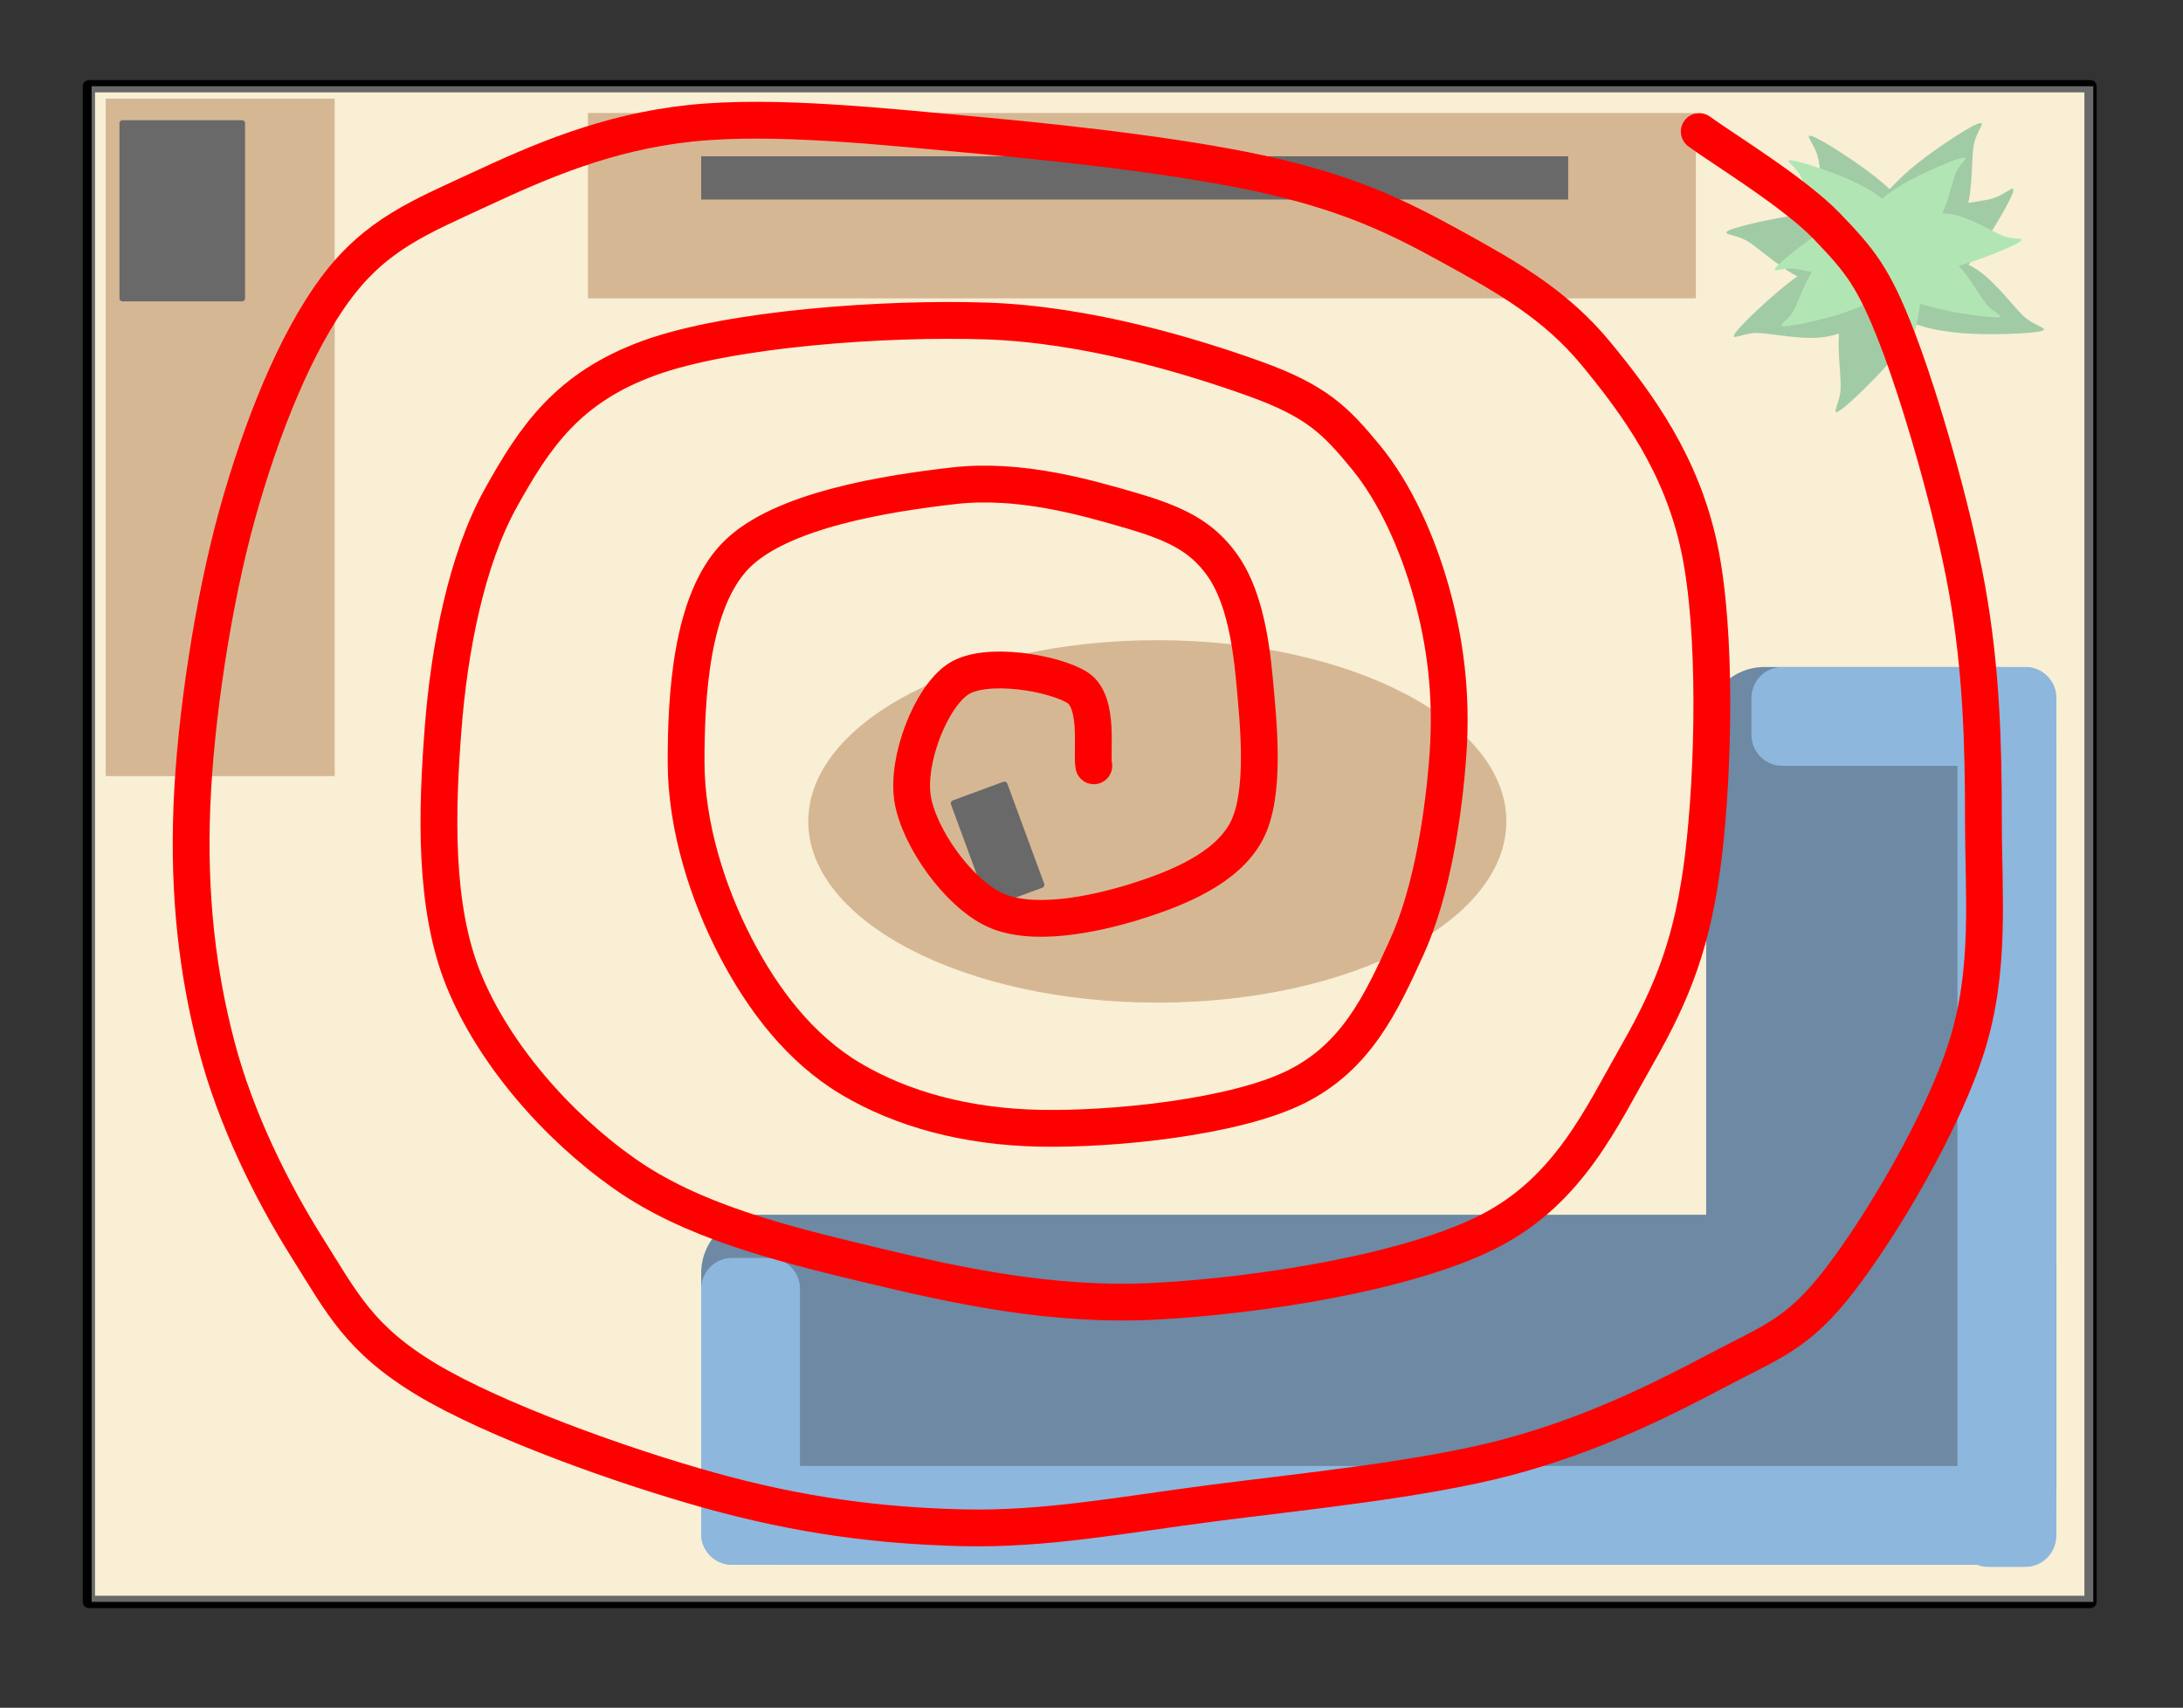 <svg xmlns="http://www.w3.org/2000/svg" viewBox="0 0 712 557" fill="none" stroke-linecap="square" stroke-miterlimit="10"><rect x="0" y="0" width="712" height="557" fill="#333333" stroke="none"/><clipPath id="a"><path d="M0 0h712v557H0V0z"/></clipPath><g clip-path="url(#a)"><path fill="none" d="M0 0h712.698v557.89H0z"/><path fill="#f3e4b6" d="M28.99 28.129h652.851v494.33H28.991z"/><path stroke="#000" stroke-width="4" stroke-linejoin="round" stroke-linecap="butt" d="M28.99 28.129h652.851v494.33H28.991z"/><path fill="#073763" d="M228.7 415.218c0-10.51 8.52-19.029 19.029-19.029h403.894a19.03 19.03 0 0119.03 19.03v76.114c0 10.51-8.52 19.03-19.03 19.03H247.729c-10.51 0-19.03-8.52-19.03-19.03z"/><path fill="#073763" d="M575.508 510.362c-10.51 0-19.029-8.52-19.029-19.03v-254.76a19.03 19.03 0 0119.03-19.029h76.114c10.51 0 19.03 8.52 19.03 19.03v254.76c0 10.51-8.52 19.03-19.03 19.03z"/><path fill="#3d85c6" d="M228.7 488.202c0-5.563 4.51-10.073 10.073-10.073h421.806a10.073 10.073 0 0110.073 10.073v12.074c0 5.563-4.51 10.073-10.073 10.073H238.773c-5.564 0-10.074-4.51-10.074-10.073z"/><path fill="#3d85c6" d="M648.505 511.04c-5.563 0-10.073-4.51-10.073-10.074V227.632a10.073 10.073 0 0110.073-10.073h12.074c5.563 0 10.073 4.51 10.073 10.073v273.334c0 5.563-4.51 10.073-10.073 10.073zM238.773 510.35c-5.564 0-10.074-4.51-10.074-10.074V420.36a10.073 10.073 0 0110.074-10.074h12.074c5.563 0 10.073 4.51 10.073 10.074v79.916c0 5.563-4.51 10.073-10.073 10.073z"/><path fill="#3d85c6" d="M670.652 239.706c0 5.564-4.51 10.074-10.073 10.074h-79.255a10.073 10.073 0 01-10.073-10.074v-12.074c0-5.563 4.51-10.073 10.073-10.073h79.255c5.563 0 10.073 4.51 10.073 10.073z"/><path fill="#b98449" d="M191.76 36.86h361.354v60.442H191.76z"/><path fill="#000" d="M228.7 50.966H511.47v14.11H228.7z"/><path fill="#b98449" d="M263.626 267.903c0-32.641 50.969-59.102 113.843-59.102 62.873 0 113.842 26.46 113.842 59.102 0 32.641-50.969 59.102-113.842 59.102-62.874 0-113.843-26.46-113.843-59.102zM34.487 253.129V32.184h74.677v220.945z"/><path fill="#000" d="M39.967 40.2h38.96v57.102h-38.96z"/><path stroke="#000" stroke-width="2" stroke-linejoin="round" stroke-linecap="butt" d="M39.967 40.2h38.96v57.102h-38.96z"/><path fill="#000" d="M311.097 261.997l16.504-6.079 12.032 32.662-16.504 6.078z"/><path stroke="#000" stroke-width="2" stroke-linejoin="round" stroke-linecap="butt" d="M311.097 261.997l16.504-6.079 12.032 32.662-16.504 6.078z"/><path fill="#60a664" d="M593.055 51.78c1.056 4.964 1.195 15.707 4.504 22.493 3.31 6.786 10.74 15.879 15.353 18.223 4.613 2.345 10.265-.903 12.328-4.155 2.062-3.25 2.102-10.41.045-15.351-2.057-4.942-6.708-9.552-12.386-14.301-5.677-4.75-18.37-13.045-21.678-14.196-3.307-1.152.778 2.324 1.834 7.287z"/><path fill="#60a664" d="M573.496 108.611c5.072.176 15.529 2.642 22.914 1.073 7.385-1.569 18.004-6.578 21.395-10.487 3.391-3.91 1.607-10.18-1.048-12.968-2.656-2.788-9.592-4.559-14.884-3.759-5.293.8-10.89 4.198-16.872 8.557-5.982 4.36-17.101 14.67-19.019 17.6-1.917 2.93 2.443-.192 7.514-.016z"/><path fill="#60a664" d="M649.29 64.896c-4.922 1.238-15.654 1.77-22.315 5.326-6.66 3.557-15.475 11.315-17.65 16.012-2.173 4.696 1.28 10.226 4.606 12.167 3.324 1.942 10.48 1.719 15.344-.518 4.864-2.236 9.3-7.054 13.838-12.902 4.539-5.848 12.364-18.837 13.393-22.185 1.03-3.347-2.294.862-7.216 2.1z"/><path fill="#60a664" d="M643.654 47.81c-.742 5.07-.085 16.023-3.065 22.969-2.98 6.946-10.129 16.278-14.814 18.708-4.685 2.43-10.883-.834-13.298-4.13-2.416-3.298-2.992-10.595-1.194-15.65 1.798-5.056 6.354-9.794 11.98-14.684 5.627-4.89 18.38-13.455 21.779-14.657 3.398-1.202-.646 2.376-1.388 7.445z"/><path fill="#60a664" d="M570.447 78.958c4.266 2.748 11.988 10.219 19.135 12.652 7.147 2.432 18.835 3.567 23.75 1.945 4.914-1.622 6.592-7.921 5.738-11.675-.854-3.754-5.906-8.826-10.862-10.849-4.956-2.022-11.505-1.969-18.875-1.287-7.37.683-22.201 3.845-25.35 5.381-3.147 1.536 2.198 1.086 6.464 3.833z"/><path fill="#60a664" d="M600.347 126.518c.124-5.06-1.68-15.589.29-22.875s7.503-17.639 11.534-20.84c4.03-3.202 10.073-1.14 12.65 1.631 2.578 2.772 3.908 9.761 2.814 14.998-1.094 5.236-4.753 10.659-9.377 16.42-4.624 5.763-15.381 16.374-18.366 18.151-2.986 1.778.33-2.425.455-7.485z"/><path fill="#60a664" d="M659.935 103.054c-3.688-3.486-9.902-12.25-16.48-15.958-6.577-3.706-17.855-6.972-22.984-6.282-5.13.69-7.937 6.573-7.789 10.42.149 3.848 4.18 9.763 8.68 12.663 4.499 2.9 10.945 4.053 18.315 4.739 7.37.686 22.529.306 25.905-.624 3.376-.93-1.96-1.472-5.647-4.958z"/><path fill="#7bd580" d="M623.692 112.324c.51-3.849 3.212-11.597 2.517-17.365-.695-5.769-3.86-14.31-6.687-17.246-2.827-2.935-7.89-2.137-10.277-.364-2.387 1.774-4.286 6.901-4.044 11.006.243 4.105 2.507 8.676 5.5 13.625 2.992 4.95 10.29 14.348 12.455 16.072 2.165 1.724.027-1.879.536-5.728z"/><path fill="#7bd580" d="M653.12 76.845c-3.736-1.503-10.889-6.11-16.805-6.989-5.916-.878-15.142-.165-18.691 1.72-3.55 1.885-3.857 6.87-2.606 9.592 1.252 2.721 5.96 5.875 10.116 6.737 4.155.863 9.216-.057 14.815-1.562 5.598-1.506 16.582-5.887 18.777-7.47 2.195-1.583-1.872-.525-5.607-2.028z"/><path fill="#7bd580" d="M585.19 87.649c3.992.447 12.133 2.978 18.028 2.233 5.895-.744 14.494-3.92 17.342-6.7 2.848-2.781 1.717-7.687-.255-9.983-1.972-2.296-7.366-4.078-11.576-3.793-4.211.285-8.777 2.539-13.688 5.504-4.912 2.966-14.139 10.164-15.78 12.288-1.642 2.123 1.935.003 5.928.45z"/><path fill="#7bd580" d="M584.929 101.44c1.877-3.436 4.248-11.475 8.285-15.652 4.036-4.176 11.803-8.934 15.931-9.406 4.128-.472 7.897 3.552 8.836 6.574.94 3.021-.536 8.415-3.197 11.555-2.66 3.14-7.296 5.305-12.768 7.288-5.473 1.982-17.219 4.667-20.067 4.608-2.847-.06 1.102-1.53 2.98-4.966z"/><path fill="#7bd580" d="M647.648 98.954c-2.464-3.13-6.27-10.587-10.963-14.273-4.694-3.686-13.111-7.671-17.2-7.841-4.087-.17-6.984 3.896-7.327 6.821-.344 2.926 2.097 7.938 5.264 10.734 3.167 2.797 8.064 4.536 13.738 6.047 5.674 1.51 17.557 3.266 20.305 3.018 2.748-.248-1.354-1.376-3.817-4.506z"/><path fill="#7bd580" d="M637.777 56.706c-1.415 3.598-2.82 11.644-6.191 16.338-3.373 4.695-10.202 10.624-14.043 11.827-3.842 1.204-7.809-1.915-9.007-4.604-1.197-2.688-.363-8.066 1.82-11.527 2.183-3.462 6.328-6.36 11.28-9.24 4.953-2.881 15.745-7.577 18.435-8.043 2.69-.465-.88 1.65-2.294 5.249z"/><path fill="#7bd580" d="M587.22 57.374c1.838 3.502 4.182 11.48 8.118 15.925 3.936 4.446 11.492 9.85 15.497 10.747 4.004.897 7.635-2.563 8.529-5.365.894-2.801-.567-8.14-3.164-11.444-2.597-3.302-7.102-5.879-12.418-8.371-5.317-2.493-16.718-6.334-19.478-6.583-2.76-.248 1.076 1.588 2.915 5.09z"/><path fill="#fff" fill-opacity=".411" d="M29.886 28.129h652.85v494.33H29.886z"/><path fill="none" d="M356.759 249.772c-.896-4.254 2.015-20.821-5.373-25.523-7.388-4.701-30-8.732-38.956-2.687-8.955 6.044-16.791 26.417-14.776 38.955 2.014 12.538 14.776 30.673 26.866 36.27 12.09 5.598 32.015 1.566 45.672-2.687 13.656-4.254 29.775-10.745 36.267-22.835 6.493-12.09 4.03-35.15 2.688-49.703-1.343-14.553-4.029-28.433-10.745-37.612-6.717-9.179-15.002-13.208-29.554-17.462-14.553-4.254-36.269-10.523-57.761-8.06-21.493 2.463-56.643 7.837-71.195 22.837-14.552 15-16.118 45.894-16.118 67.163 0 21.268 7.163 43.21 16.118 60.449 8.956 17.238 21.047 33.133 37.615 42.984 16.567 9.85 37.61 15.673 61.79 16.12 24.178.449 63.358-3.582 83.283-13.432 19.925-9.851 27.984-27.538 36.268-45.672 8.283-18.135 12.09-43.88 13.433-63.134 1.343-19.254-.895-36.27-5.373-52.389-4.478-16.12-11.866-32.686-21.493-44.328-9.627-11.641-15.671-18.134-36.268-25.522-20.597-7.388-54.402-17.686-87.312-18.806-32.91-1.12-83.732 2.463-110.15 12.09-26.418 9.626-37.165 25.522-48.36 45.671-11.194 20.15-16.79 49.03-18.805 75.223-2.015 26.194-3.135 57.761 6.716 81.94 9.851 24.179 30.448 47.686 52.389 63.134 21.94 15.448 50.374 22.613 79.254 29.554 28.88 6.94 60.223 13.88 94.03 12.089 33.805-1.791 82.61-9.404 108.805-22.837 26.194-13.433 36.718-37.388 48.36-57.761 11.641-20.374 18.132-36.941 21.49-64.478 3.358-27.537 4.477-73.432-1.344-100.746-5.82-27.313-20.147-46.79-33.58-63.133-13.432-16.344-29.553-25.3-47.015-34.927-17.463-9.627-32.24-16.79-57.761-22.835-25.523-6.044-63.582-10.522-95.373-13.433-31.791-2.91-68.06-6.939-95.373-4.029-27.314 2.91-49.255 12.536-68.51 21.491-19.253 8.955-33.804 14.552-47.012 32.24-13.209 17.686-24.403 45.672-32.239 73.881-7.836 28.21-13.658 66.492-14.777 95.373-1.12 28.88 1.792 53.955 8.06 77.91 6.269 23.956 18.134 47.688 29.552 65.822 11.417 18.134 17.014 29.776 38.955 42.984 21.94 13.209 63.583 28.208 92.688 36.268 29.104 8.06 54.626 11.417 81.94 12.09 27.312.671 52.387-4.253 81.939-8.059 29.552-3.805 68.059-7.612 95.373-14.776 27.313-7.165 50.374-18.584 68.509-28.21 18.134-9.627 26.64-11.865 40.296-29.552 13.657-17.686 33.807-51.492 41.643-76.567 7.836-25.074 5.373-49.03 5.373-73.881s-.67-49.03-5.373-75.224c-4.701-26.193-15.225-62.237-22.837-81.94-7.612-19.7-12.088-25.075-22.834-36.27-10.747-11.194-34.703-25.745-41.644-30.894"/><path stroke="red" stroke-width="12" stroke-linejoin="round" stroke-linecap="round" d="M356.759 249.772c-.896-4.254 2.015-20.821-5.373-25.523-7.388-4.701-30-8.732-38.956-2.687-8.955 6.044-16.791 26.417-14.776 38.955 2.014 12.538 14.776 30.673 26.866 36.27 12.09 5.598 32.015 1.566 45.672-2.687 13.656-4.254 29.775-10.745 36.267-22.835 6.493-12.09 4.03-35.15 2.688-49.703-1.343-14.553-4.029-28.433-10.745-37.612-6.717-9.179-15.002-13.208-29.554-17.462-14.553-4.254-36.269-10.523-57.761-8.06-21.493 2.463-56.643 7.837-71.195 22.837-14.552 15-16.118 45.894-16.118 67.163 0 21.268 7.163 43.21 16.118 60.449 8.956 17.238 21.047 33.133 37.615 42.984 16.567 9.85 37.61 15.673 61.79 16.12 24.178.449 63.358-3.582 83.283-13.432 19.925-9.851 27.984-27.538 36.268-45.672 8.283-18.135 12.09-43.88 13.433-63.134 1.343-19.254-.895-36.27-5.373-52.389-4.478-16.12-11.866-32.686-21.493-44.328-9.627-11.641-15.671-18.134-36.268-25.522-20.597-7.388-54.402-17.686-87.312-18.806-32.91-1.12-83.732 2.463-110.15 12.09-26.418 9.626-37.165 25.522-48.36 45.671-11.194 20.15-16.79 49.03-18.805 75.223-2.015 26.194-3.135 57.761 6.716 81.94 9.851 24.179 30.448 47.686 52.389 63.134 21.94 15.448 50.374 22.613 79.254 29.554 28.88 6.94 60.223 13.88 94.03 12.089 33.805-1.791 82.61-9.404 108.805-22.837 26.194-13.433 36.718-37.388 48.36-57.761 11.641-20.374 18.132-36.941 21.49-64.478 3.358-27.537 4.477-73.432-1.344-100.746-5.82-27.313-20.147-46.79-33.58-63.133-13.432-16.344-29.553-25.3-47.015-34.927-17.463-9.627-32.24-16.79-57.761-22.835-25.523-6.044-63.582-10.522-95.373-13.433-31.791-2.91-68.06-6.939-95.373-4.029-27.314 2.91-49.255 12.536-68.51 21.491-19.253 8.955-33.804 14.552-47.012 32.24-13.209 17.686-24.403 45.672-32.239 73.881-7.836 28.21-13.658 66.492-14.777 95.373-1.12 28.88 1.792 53.955 8.06 77.91 6.269 23.956 18.134 47.688 29.552 65.822 11.417 18.134 17.014 29.776 38.955 42.984 21.94 13.209 63.583 28.208 92.688 36.268 29.104 8.06 54.626 11.417 81.94 12.09 27.312.671 52.387-4.253 81.939-8.059 29.552-3.805 68.059-7.612 95.373-14.776 27.313-7.165 50.374-18.584 68.509-28.21 18.134-9.627 26.64-11.865 40.296-29.552 13.657-17.686 33.807-51.492 41.643-76.567 7.836-25.074 5.373-49.03 5.373-73.881s-.67-49.03-5.373-75.224c-4.701-26.193-15.225-62.237-22.837-81.94-7.612-19.7-12.088-25.075-22.834-36.27-10.747-11.194-34.703-25.745-41.644-30.894"/></g></svg>